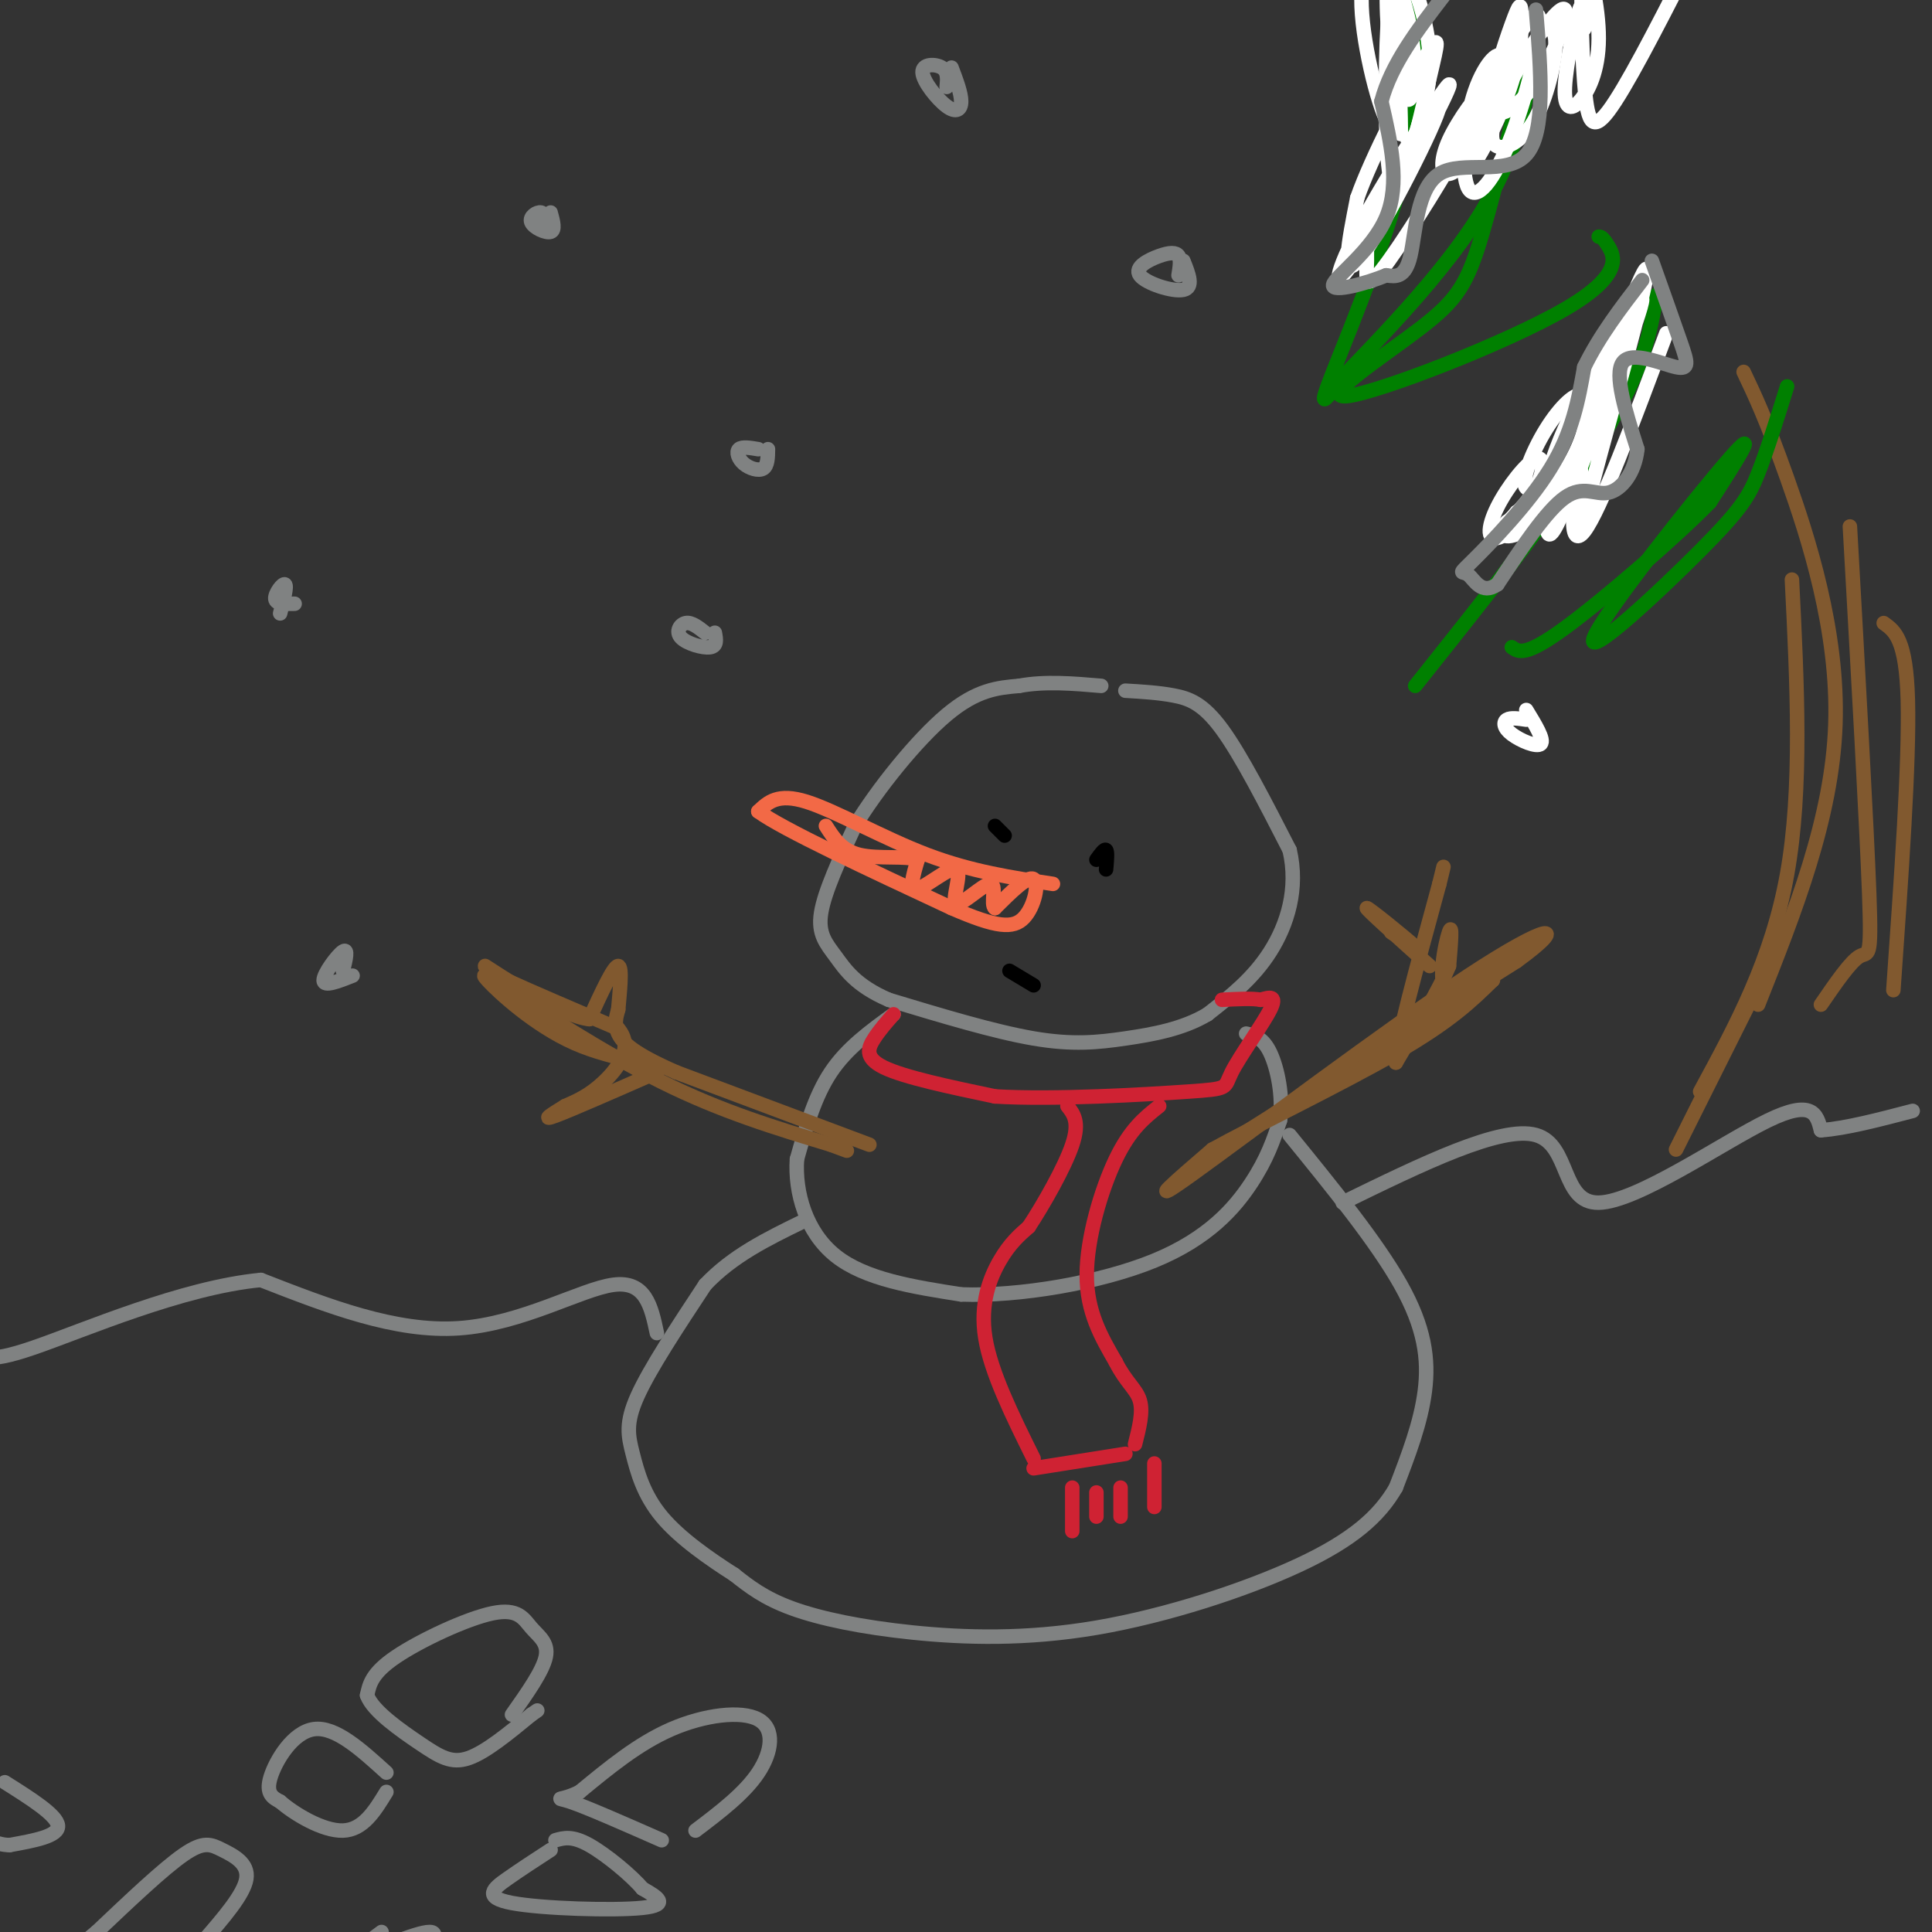 <svg viewBox='0 0 400 400' version='1.1' xmlns='http://www.w3.org/2000/svg' xmlns:xlink='http://www.w3.org/1999/xlink'><rect x="0" y="0" width="400" height="400" fill="#333333" stroke="none"/><g fill='none' stroke='#808282' stroke-width='3' stroke-linecap='round' stroke-linejoin='round'><path d='M233,143c3.422,0.200 6.844,0.400 10,1c3.156,0.600 6.044,1.600 10,7c3.956,5.400 8.978,15.200 14,25'/><path d='M267,176c1.867,7.978 -0.467,15.422 -4,21c-3.533,5.578 -8.267,9.289 -13,13'/><path d='M250,210c-5.083,3.048 -11.292,4.167 -17,5c-5.708,0.833 -10.917,1.381 -19,0c-8.083,-1.381 -19.042,-4.690 -30,-8'/><path d='M184,207c-6.869,-2.952 -9.042,-6.333 -11,-9c-1.958,-2.667 -3.702,-4.619 -3,-9c0.702,-4.381 3.851,-11.190 7,-18'/><path d='M177,171c4.644,-7.644 12.756,-17.756 19,-23c6.244,-5.244 10.622,-5.622 15,-6'/><path d='M211,142c5.333,-1.000 11.167,-0.500 17,0'/><path d='M185,210c-4.833,3.500 -9.667,7.000 -13,12c-3.333,5.000 -5.167,11.500 -7,18'/><path d='M165,240c-0.467,6.889 1.867,15.111 8,20c6.133,4.889 16.067,6.444 26,8'/><path d='M199,268c11.952,0.452 28.833,-2.417 40,-7c11.167,-4.583 16.619,-10.881 20,-16c3.381,-5.119 4.690,-9.060 6,-13'/><path d='M265,232c0.711,-4.956 -0.511,-10.844 -2,-14c-1.489,-3.156 -3.244,-3.578 -5,-4'/><path d='M267,235c9.022,11.089 18.044,22.178 23,31c4.956,8.822 5.844,15.378 5,22c-0.844,6.622 -3.422,13.311 -6,20'/><path d='M289,308c-3.430,5.961 -9.005,10.862 -20,16c-10.995,5.138 -27.411,10.511 -42,13c-14.589,2.489 -27.351,2.093 -38,1c-10.649,-1.093 -19.185,-2.884 -25,-5c-5.815,-2.116 -8.907,-4.558 -12,-7'/><path d='M152,326c-4.919,-3.131 -11.215,-7.458 -15,-12c-3.785,-4.542 -5.057,-9.300 -6,-13c-0.943,-3.700 -1.555,-6.343 1,-12c2.555,-5.657 8.278,-14.329 14,-23'/><path d='M146,266c5.667,-6.000 12.833,-9.500 20,-13'/></g>
<g fill='none' stroke='#81592f' stroke-width='3' stroke-linecap='round' stroke-linejoin='round'><path d='M180,237c0.000,0.000 -40.000,-15.000 -40,-15'/><path d='M140,222c-8.889,-3.889 -11.111,-6.111 -12,-8c-0.889,-1.889 -0.444,-3.444 0,-5'/><path d='M128,209c0.267,-3.267 0.933,-8.933 0,-9c-0.933,-0.067 -3.467,5.467 -6,11'/><path d='M122,211c-5.511,-0.600 -16.289,-7.600 -20,-10c-3.711,-2.400 -0.356,-0.200 3,2'/><path d='M105,203c4.333,2.000 13.667,6.000 23,10'/><path d='M128,213c3.267,3.778 -0.067,8.222 -3,11c-2.933,2.778 -5.467,3.889 -8,5'/><path d='M117,229c-2.622,1.622 -5.178,3.178 -2,2c3.178,-1.178 12.089,-5.089 21,-9'/><path d='M136,222c0.524,-1.952 -8.667,-2.333 -17,-6c-8.333,-3.667 -15.810,-10.619 -18,-13c-2.190,-2.381 0.905,-0.190 4,2'/><path d='M105,205c6.178,3.956 19.622,12.844 32,19c12.378,6.156 23.689,9.578 35,13'/><path d='M172,237c5.833,2.167 2.917,1.083 0,0'/><path d='M249,240c0.000,0.000 65.000,-41.000 65,-41'/><path d='M314,199c11.238,-8.167 6.833,-8.083 -10,3c-16.833,11.083 -46.095,33.167 -57,41c-10.905,7.833 -3.452,1.417 4,-5'/><path d='M251,238c8.178,-4.556 26.622,-13.444 38,-20c11.378,-6.556 15.689,-10.778 20,-15'/><path d='M309,203c1.060,-0.786 -6.292,4.750 -9,3c-2.708,-1.750 -0.774,-10.786 0,-13c0.774,-2.214 0.387,2.393 0,7'/><path d='M300,200c-1.833,4.500 -6.417,12.250 -11,20'/><path d='M289,220c-0.333,-2.833 4.333,-19.917 9,-37'/><path d='M298,183c1.500,-6.167 0.750,-3.083 0,0'/><path d='M296,200c-6.711,-6.022 -13.422,-12.044 -13,-12c0.422,0.044 7.978,6.156 10,8c2.022,1.844 -1.489,-0.578 -5,-3'/></g>
<g fill='none' stroke='#f26946' stroke-width='3' stroke-linecap='round' stroke-linejoin='round'><path d='M218,183c-8.422,-1.267 -16.844,-2.533 -26,-6c-9.156,-3.467 -19.044,-9.133 -25,-11c-5.956,-1.867 -7.978,0.067 -10,2'/><path d='M157,168c5.000,3.667 22.500,11.833 40,20'/><path d='M197,188c9.369,4.095 12.792,4.333 15,2c2.208,-2.333 3.202,-7.238 2,-8c-1.202,-0.762 -4.601,2.619 -8,6'/><path d='M206,188c-1.005,-0.583 0.482,-5.040 -1,-5c-1.482,0.040 -5.933,4.578 -7,4c-1.067,-0.578 1.251,-6.271 0,-7c-1.251,-0.729 -6.072,3.506 -8,4c-1.928,0.494 -0.964,-2.753 0,-6'/><path d='M190,178c-2.356,-0.889 -8.244,-0.111 -12,-1c-3.756,-0.889 -5.378,-3.444 -7,-6'/></g>
<g fill='none' stroke='#000000' stroke-width='3' stroke-linecap='round' stroke-linejoin='round'><path d='M229,180c0.167,-1.833 0.333,-3.667 0,-4c-0.333,-0.333 -1.167,0.833 -2,2'/><path d='M208,173c0.000,0.000 -2.000,-2.000 -2,-2'/><path d='M214,204c0.000,0.000 -5.000,-3.000 -5,-3'/></g>
<g fill='none' stroke='#cf2233' stroke-width='3' stroke-linecap='round' stroke-linejoin='round'><path d='M185,210c-1.400,1.578 -2.800,3.156 -4,5c-1.200,1.844 -2.200,3.956 2,6c4.200,2.044 13.600,4.022 23,6'/><path d='M206,227c12.206,0.743 31.220,-0.399 40,-1c8.780,-0.601 7.325,-0.662 9,-4c1.675,-3.338 6.478,-9.954 8,-13c1.522,-3.046 -0.239,-2.523 -2,-2'/><path d='M261,207c-1.667,-0.333 -4.833,-0.167 -8,0'/><path d='M240,229c-3.000,2.378 -6.000,4.756 -9,11c-3.000,6.244 -6.000,16.356 -6,24c0.000,7.644 3.000,12.822 6,18'/><path d='M231,282c2.089,4.178 4.311,5.622 5,8c0.689,2.378 -0.156,5.689 -1,9'/><path d='M233,301c0.000,0.000 -19.000,3.000 -19,3'/><path d='M214,302c-4.422,-8.933 -8.844,-17.867 -10,-25c-1.156,-7.133 0.956,-12.467 3,-16c2.044,-3.533 4.022,-5.267 6,-7'/><path d='M213,254c2.978,-4.511 7.422,-12.289 9,-17c1.578,-4.711 0.289,-6.356 -1,-8'/><path d='M222,308c0.000,0.000 0.000,9.000 0,9'/><path d='M227,309c0.000,0.000 0.000,5.000 0,5'/><path d='M232,308c0.000,0.000 0.000,6.000 0,6'/><path d='M239,303c0.000,0.000 0.000,9.000 0,9'/></g>
<g fill='none' stroke='#808282' stroke-width='3' stroke-linecap='round' stroke-linejoin='round'><path d='M148,131c0.262,1.393 0.524,2.786 -1,3c-1.524,0.214 -4.833,-0.750 -6,-2c-1.167,-1.250 -0.190,-2.786 1,-3c1.190,-0.214 2.595,0.893 4,2'/><path d='M159,93c-0.024,1.714 -0.048,3.429 -1,4c-0.952,0.571 -2.833,0.000 -4,-1c-1.167,-1.000 -1.619,-2.429 -1,-3c0.619,-0.571 2.310,-0.286 4,0'/><path d='M114,44c0.506,1.839 1.012,3.679 0,4c-1.012,0.321 -3.542,-0.875 -4,-2c-0.458,-1.125 1.155,-2.179 2,-2c0.845,0.179 0.923,1.589 1,3'/><path d='M61,125c-1.933,0.044 -3.867,0.089 -4,-1c-0.133,-1.089 1.533,-3.311 2,-3c0.467,0.311 -0.267,3.156 -1,6'/><path d='M73,202c-2.978,1.178 -5.956,2.356 -6,1c-0.044,-1.356 2.844,-5.244 4,-6c1.156,-0.756 0.578,1.622 0,4'/><path d='M136,276c-1.156,-5.444 -2.311,-10.889 -9,-10c-6.689,0.889 -18.911,8.111 -32,9c-13.089,0.889 -27.044,-4.556 -41,-10'/><path d='M54,265c-16.333,1.556 -36.667,10.444 -47,14c-10.333,3.556 -10.667,1.778 -11,0'/><path d='M106,355c3.206,-4.542 6.411,-9.085 7,-12c0.589,-2.915 -1.440,-4.204 -3,-6c-1.560,-1.796 -2.651,-4.099 -8,-3c-5.349,1.099 -14.957,5.600 -20,9c-5.043,3.400 -5.522,5.700 -6,8'/><path d='M76,351c1.119,3.214 6.917,7.250 11,10c4.083,2.750 6.452,4.214 10,3c3.548,-1.214 8.274,-5.107 13,-9'/><path d='M110,355c2.167,-1.500 1.083,-0.750 0,0'/><path d='M80,367c-5.289,-4.800 -10.578,-9.600 -15,-9c-4.422,0.600 -7.978,6.600 -9,10c-1.022,3.400 0.489,4.200 2,5'/><path d='M58,373c2.800,2.467 8.800,6.133 13,6c4.200,-0.133 6.600,-4.067 9,-8'/><path d='M144,379c5.071,-3.845 10.143,-7.690 13,-12c2.857,-4.310 3.500,-9.083 0,-11c-3.500,-1.917 -11.143,-0.976 -18,2c-6.857,2.976 -12.929,7.988 -19,13'/><path d='M120,371c-4.244,2.111 -5.356,0.889 -2,2c3.356,1.111 11.178,4.556 19,8'/><path d='M114,383c-3.113,2.024 -6.226,4.048 -9,6c-2.774,1.952 -5.208,3.833 1,5c6.208,1.167 21.060,1.619 27,1c5.940,-0.619 2.970,-2.310 0,-4'/><path d='M133,391c-2.133,-2.578 -7.467,-7.022 -11,-9c-3.533,-1.978 -5.267,-1.489 -7,-1'/><path d='M42,402c4.238,-4.881 8.476,-9.762 9,-13c0.524,-3.238 -2.667,-4.833 -5,-6c-2.333,-1.167 -3.810,-1.905 -8,1c-4.190,2.905 -11.095,9.452 -18,16'/><path d='M20,400c-4.167,3.500 -5.583,4.250 -7,5'/><path d='M79,400c-3.889,2.867 -7.778,5.733 -5,5c2.778,-0.733 12.222,-5.067 15,-5c2.778,0.067 -1.111,4.533 -5,9'/><path d='M1,369c5.417,3.417 10.833,6.833 11,9c0.167,2.167 -4.917,3.083 -10,4'/><path d='M2,382c-3.167,0.000 -6.083,-2.000 -9,-4'/><path d='M278,249c16.411,-8.018 32.821,-16.036 40,-14c7.179,2.036 5.125,14.125 13,14c7.875,-0.125 25.679,-12.464 35,-17c9.321,-4.536 10.161,-1.268 11,2'/><path d='M377,234c5.000,-0.333 12.000,-2.167 19,-4'/></g>
<g fill='none' stroke='#81592f' stroke-width='3' stroke-linecap='round' stroke-linejoin='round'><path d='M352,226c7.417,-13.667 14.833,-27.333 18,-45c3.167,-17.667 2.083,-39.333 1,-61'/><path d='M361,77c2.333,4.911 4.667,9.822 9,22c4.333,12.178 10.667,31.622 10,51c-0.667,19.378 -8.333,38.689 -16,58'/><path d='M383,109c1.733,30.867 3.467,61.733 4,76c0.533,14.267 -0.133,11.933 -2,13c-1.867,1.067 -4.933,5.533 -8,10'/><path d='M390,129c2.333,1.667 4.667,3.333 5,16c0.333,12.667 -1.333,36.333 -3,60'/><path d='M364,204c0.000,0.000 -17.000,34.000 -17,34'/></g>
<g fill='none' stroke='#008000' stroke-width='3' stroke-linecap='round' stroke-linejoin='round'><path d='M370,80c-2.073,6.651 -4.147,13.301 -6,18c-1.853,4.699 -3.486,7.445 -12,16c-8.514,8.555 -23.907,22.919 -22,18c1.907,-4.919 21.116,-29.120 28,-37c6.884,-7.880 1.442,0.560 -4,9'/><path d='M354,104c-6.800,7.000 -21.800,20.000 -30,26c-8.200,6.000 -9.600,5.000 -11,4'/><path d='M293,142c15.333,-19.250 30.667,-38.500 39,-52c8.333,-13.500 9.667,-21.250 11,-29'/><path d='M331,49c0.400,0.010 0.800,0.021 2,2c1.200,1.979 3.199,5.927 -9,13c-12.199,7.073 -38.597,17.271 -45,18c-6.403,0.729 7.189,-8.013 15,-14c7.811,-5.987 9.842,-9.220 13,-20c3.158,-10.780 7.445,-29.106 9,-33c1.555,-3.894 0.380,6.644 -3,16c-3.380,9.356 -8.966,17.530 -15,25c-6.034,7.470 -12.517,14.235 -19,21'/><path d='M279,77c-4.607,5.631 -6.625,9.208 -3,0c3.625,-9.208 12.893,-31.202 16,-48c3.107,-16.798 0.054,-28.399 -3,-40'/></g>
<g fill='none' stroke='#ffffff' stroke-width='3' stroke-linecap='round' stroke-linejoin='round'><path d='M349,-6c-6.227,12.152 -12.454,24.304 -16,29c-3.546,4.696 -4.410,1.936 -5,-6c-0.590,-7.936 -0.904,-21.046 0,-23c0.904,-1.954 3.027,7.250 3,14c-0.027,6.750 -2.203,11.046 -4,13c-1.797,1.954 -3.215,1.564 -3,-3c0.215,-4.564 2.061,-13.304 3,-16c0.939,-2.696 0.969,0.652 1,4'/><path d='M320,6c1.142,0.068 2.283,0.137 2,4c-0.283,3.863 -1.991,11.521 -5,16c-3.009,4.479 -7.320,5.780 -8,3c-0.680,-2.780 2.269,-9.642 6,-16c3.731,-6.358 8.243,-12.213 9,-11c0.757,1.213 -2.242,9.494 -6,15c-3.758,5.506 -8.276,8.235 -9,5c-0.724,-3.235 2.345,-12.436 4,-17c1.655,-4.564 1.897,-4.491 2,-2c0.103,2.491 0.066,7.402 -2,14c-2.066,6.598 -6.162,14.885 -8,17c-1.838,2.115 -1.419,-1.943 -1,-6'/><path d='M304,28c3.177,-7.859 11.619,-24.508 14,-25c2.381,-0.492 -1.297,15.172 -5,25c-3.703,9.828 -7.429,13.819 -9,11c-1.571,-2.819 -0.985,-12.447 1,-19c1.985,-6.553 5.371,-10.029 6,-8c0.629,2.029 -1.497,9.563 -4,15c-2.503,5.437 -5.382,8.777 -7,9c-1.618,0.223 -1.974,-2.671 0,-7c1.974,-4.329 6.278,-10.094 7,-10c0.722,0.094 -2.139,6.047 -5,12'/><path d='M302,31c-4.228,7.528 -12.297,20.348 -16,25c-3.703,4.652 -3.039,1.135 -3,-2c0.039,-3.135 -0.548,-5.887 4,-15c4.548,-9.113 14.231,-24.587 13,-21c-1.231,3.587 -13.377,26.235 -19,35c-5.623,8.765 -4.724,3.648 1,-7c5.724,-10.648 16.272,-26.828 16,-24c-0.272,2.828 -11.363,24.665 -16,31c-4.637,6.335 -2.818,-2.833 -1,-12'/><path d='M281,41c2.872,-8.296 10.550,-23.037 14,-29c3.450,-5.963 2.670,-3.148 1,4c-1.670,7.148 -4.230,18.629 -6,22c-1.770,3.371 -2.751,-1.367 -3,-12c-0.249,-10.633 0.232,-27.159 1,-24c0.768,3.159 1.822,26.004 2,26c0.178,-0.004 -0.521,-22.858 -1,-27c-0.479,-4.142 -0.740,10.429 -1,25'/><path d='M288,26c-1.663,-0.427 -5.321,-13.995 -6,-23c-0.679,-9.005 1.621,-13.447 4,-12c2.379,1.447 4.838,8.783 6,15c1.162,6.217 1.026,11.317 0,13c-1.026,1.683 -2.941,-0.049 -4,-7c-1.059,-6.951 -1.263,-19.121 0,-16c1.263,3.121 3.994,21.533 4,22c0.006,0.467 -2.713,-17.009 -3,-21c-0.287,-3.991 1.856,5.505 4,15'/><path d='M293,12c0.316,5.150 -0.893,10.524 -2,8c-1.107,-2.524 -2.111,-12.944 -2,-19c0.111,-6.056 1.338,-7.746 3,-5c1.662,2.746 3.761,9.927 4,16c0.239,6.073 -1.380,11.036 -3,16'/><path d='M345,69c-6.847,18.373 -13.695,36.746 -17,41c-3.305,4.254 -3.068,-5.611 1,-21c4.068,-15.389 11.966,-36.303 12,-33c0.034,3.303 -7.795,30.821 -11,43c-3.205,12.179 -1.787,9.017 -2,5c-0.213,-4.017 -2.057,-8.889 1,-19c3.057,-10.111 11.016,-25.460 11,-23c-0.016,2.460 -8.008,22.730 -16,43'/><path d='M324,105c-3.319,7.890 -3.618,6.115 -4,3c-0.382,-3.115 -0.848,-7.569 3,-17c3.848,-9.431 12.011,-23.837 13,-22c0.989,1.837 -5.195,19.918 -11,30c-5.805,10.082 -11.230,12.166 -13,12c-1.770,-0.166 0.115,-2.583 2,-5'/><path d='M319,102c2.541,-2.316 5.082,-4.633 4,-4c-1.082,0.633 -5.786,4.214 -7,3c-1.214,-1.214 1.062,-7.224 4,-12c2.938,-4.776 6.539,-8.319 8,-7c1.461,1.319 0.782,7.501 -3,14c-3.782,6.499 -10.668,13.316 -14,15c-3.332,1.684 -3.110,-1.765 -1,-6c2.110,-4.235 6.106,-9.256 8,-10c1.894,-0.744 1.684,2.787 0,6c-1.684,3.213 -4.842,6.106 -8,9'/><path d='M310,110c-1.000,1.167 0.500,-0.417 2,-2'/><path d='M316,147c1.893,3.095 3.786,6.190 3,7c-0.786,0.810 -4.250,-0.667 -6,-2c-1.750,-1.333 -1.786,-2.524 -1,-3c0.786,-0.476 2.393,-0.238 4,0'/></g>
<g fill='none' stroke='#808282' stroke-width='3' stroke-linecap='round' stroke-linejoin='round'><path d='M342,54c2.304,6.482 4.607,12.964 6,17c1.393,4.036 1.875,5.625 -1,5c-2.875,-0.625 -9.107,-3.464 -11,-1c-1.893,2.464 0.554,10.232 3,18'/><path d='M339,93c-0.524,4.976 -3.333,8.417 -6,9c-2.667,0.583 -5.190,-1.690 -9,1c-3.810,2.690 -8.905,10.345 -14,18'/><path d='M310,121c-3.352,2.278 -4.734,-1.029 -6,-2c-1.266,-0.971 -2.418,0.392 1,-3c3.418,-3.392 11.405,-11.541 16,-19c4.595,-7.459 5.797,-14.230 7,-21'/><path d='M328,76c3.167,-6.500 7.583,-12.250 12,-18'/><path d='M318,2c1.042,12.708 2.083,25.417 -2,30c-4.083,4.583 -13.292,1.042 -18,4c-4.708,2.958 -4.917,12.417 -6,17c-1.083,4.583 -3.042,4.292 -5,4'/><path d='M287,57c-3.929,1.619 -11.250,3.667 -11,2c0.250,-1.667 8.071,-7.048 11,-14c2.929,-6.952 0.964,-15.476 -1,-24'/><path d='M286,21c2.000,-7.667 7.500,-14.833 13,-22'/><path d='M245,54c1.108,2.761 2.217,5.522 0,6c-2.217,0.478 -7.759,-1.325 -9,-3c-1.241,-1.675 1.820,-3.220 4,-4c2.180,-0.780 3.480,-0.794 4,0c0.520,0.794 0.260,2.397 0,4'/><path d='M197,14c1.003,2.648 2.006,5.295 2,7c-0.006,1.705 -1.022,2.467 -3,1c-1.978,-1.467 -4.917,-5.164 -5,-7c-0.083,-1.836 2.691,-1.810 4,-1c1.309,0.810 1.155,2.405 1,4'/></g>
</svg>